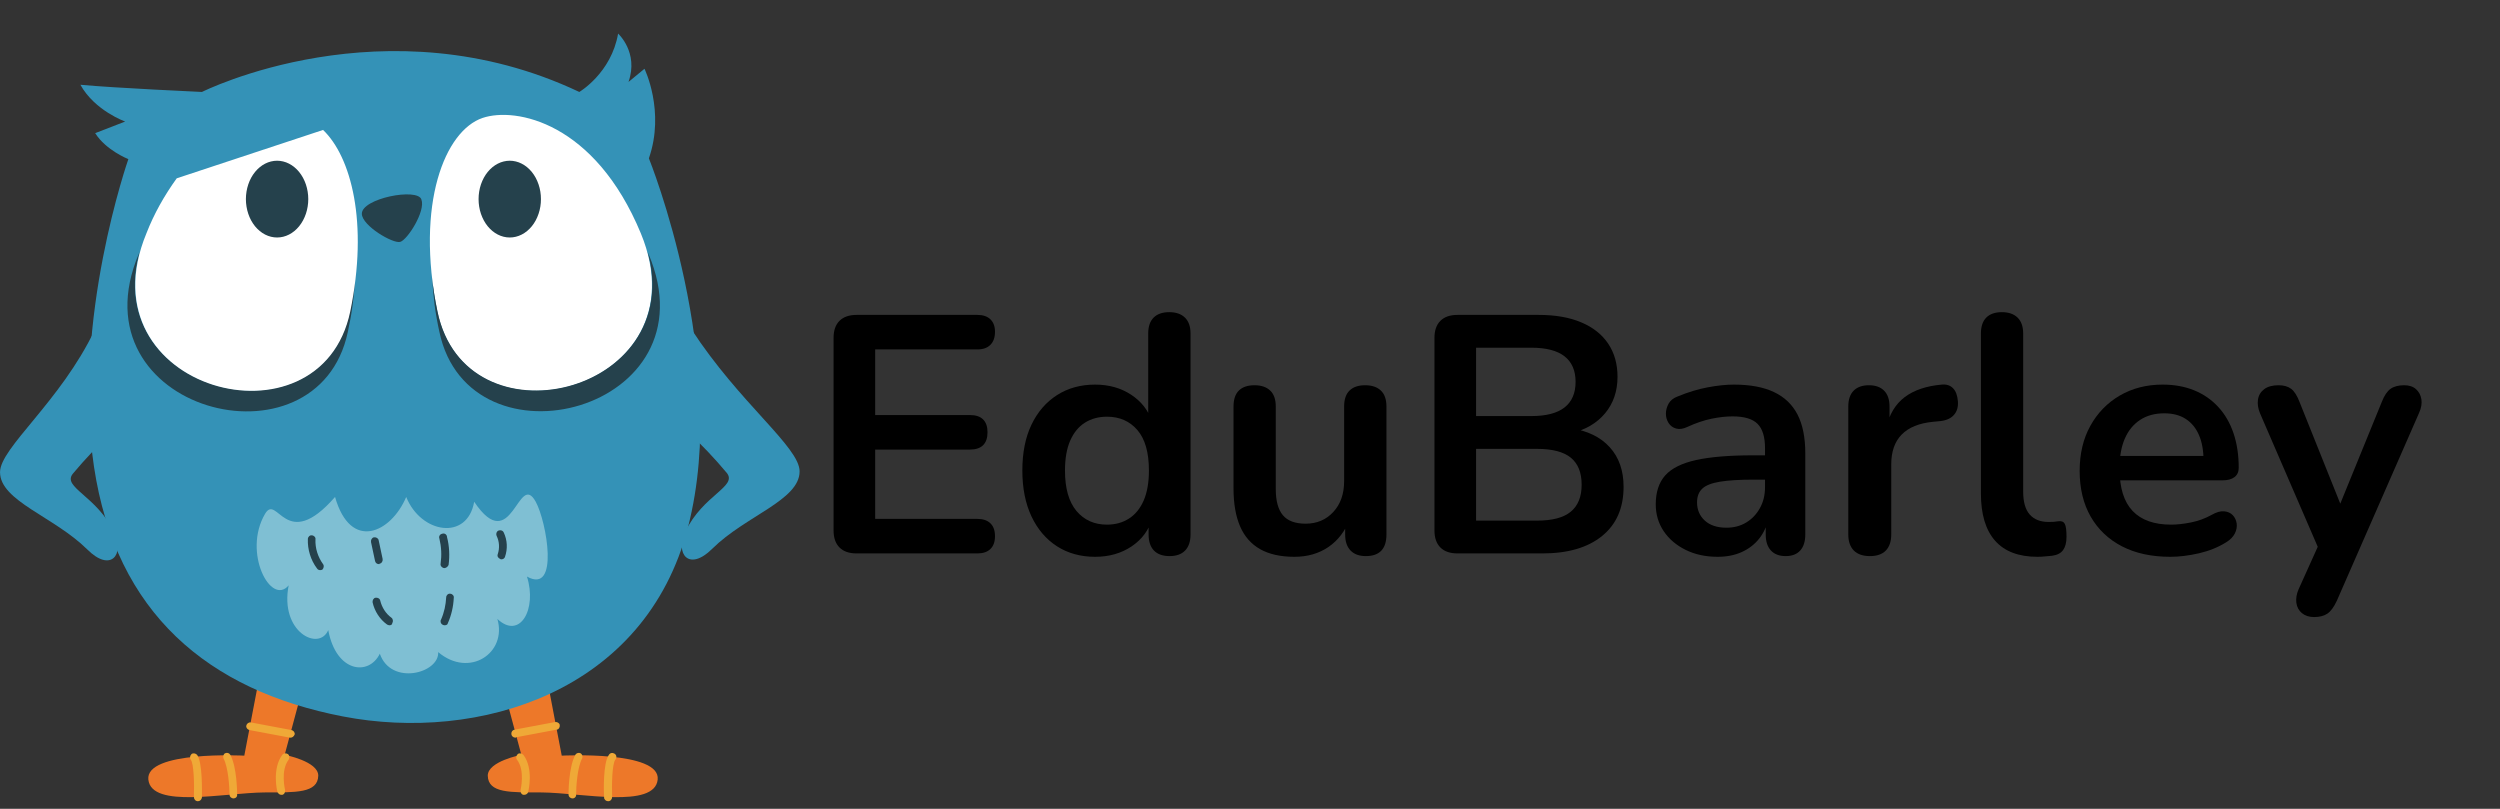 <svg xmlns="http://www.w3.org/2000/svg" xmlns:xlink="http://www.w3.org/1999/xlink" width="816" viewBox="0 0 612 198" height="264" preserveAspectRatio="xMidYMid meet"><rect x="0" y="0" width="612" height="198" fill="#333333" stroke="none"/><defs><g></g><clipPath id="b59090430f"><path d="M 166 80 L 195.75 80 L 195.75 137 L 166 137 Z M 166 80 " clip-rule="nonzero"></path></clipPath></defs><path fill="#ed7829" d="M 133.5 164.039 L 137.512 184.984 C 137.512 184.984 161.781 183.711 161 190.855 C 160.219 198 142.406 194.086 132.617 193.988 C 124.887 193.988 119.504 194.184 119.406 189.875 C 119.406 186.352 127.629 184.785 127.629 184.785 L 123.32 168.734 Z M 133.5 164.039 " fill-opacity="1" fill-rule="nonzero"></path><path fill="#efa937" d="M 148.863 196.141 C 148.375 196.141 147.887 195.75 147.887 195.258 C 147.789 193.891 147.594 186.746 149.059 184.785 C 149.355 184.297 149.941 184.199 150.43 184.492 C 150.918 184.785 151.02 185.375 150.723 185.863 C 150.723 185.863 150.723 185.863 150.625 185.961 C 149.844 187.039 149.746 192.031 149.844 195.16 C 149.844 195.652 149.453 196.141 148.863 196.141 Z M 148.863 196.141 " fill-opacity="1" fill-rule="nonzero"></path><path fill="#efa937" d="M 140.152 195.457 C 139.664 195.457 139.176 195.062 139.176 194.477 C 139.176 194.184 139.176 187.82 140.84 184.785 C 141.133 184.297 141.719 184.199 142.113 184.395 C 142.602 184.688 142.699 185.277 142.504 185.668 C 141.328 187.82 141.035 192.715 141.035 194.379 C 141.133 195.062 140.645 195.457 140.152 195.457 Z M 140.152 195.457 " fill-opacity="1" fill-rule="nonzero"></path><path fill="#efa937" d="M 128.312 194.574 C 128.215 194.574 128.117 194.574 128.117 194.574 C 127.629 194.477 127.332 193.891 127.43 193.398 C 127.43 193.398 128.605 188.605 126.551 185.961 C 126.258 185.57 126.355 184.984 126.746 184.59 C 127.137 184.297 127.727 184.395 128.117 184.785 C 130.66 188.113 129.391 193.594 129.289 193.891 C 129.191 194.281 128.801 194.574 128.312 194.574 Z M 128.312 194.574 " fill-opacity="1" fill-rule="nonzero"></path><path fill="#efa937" d="M 126.16 180.578 C 125.668 180.578 125.18 180.188 125.18 179.598 C 125.18 179.109 125.473 178.719 125.965 178.621 L 135.848 176.762 C 136.336 176.664 136.926 176.957 137.023 177.445 C 137.121 177.938 136.828 178.523 136.336 178.621 C 136.336 178.621 136.336 178.621 136.238 178.621 L 126.355 180.48 C 126.258 180.578 126.258 180.578 126.16 180.578 Z M 126.16 180.578 " fill-opacity="1" fill-rule="nonzero"></path><path fill="#ed7829" d="M 63.816 164.039 L 59.805 184.984 C 59.805 184.984 35.531 183.711 36.316 190.855 C 37.098 198 54.91 194.086 64.699 193.988 C 72.43 193.988 77.812 194.184 77.91 189.875 C 77.91 186.352 69.688 184.785 69.688 184.785 L 73.996 168.734 Z M 63.816 164.039 " fill-opacity="1" fill-rule="nonzero"></path><path fill="#efa937" d="M 48.453 196.141 C 47.863 196.141 47.473 195.652 47.473 195.16 C 47.57 191.934 47.473 186.941 46.691 185.961 C 46.395 185.57 46.492 184.984 46.887 184.59 C 47.277 184.297 47.863 184.395 48.254 184.785 C 49.625 186.746 49.43 193.793 49.43 195.258 C 49.332 195.75 48.941 196.141 48.453 196.141 Z M 48.453 196.141 " fill-opacity="1" fill-rule="nonzero"></path><path fill="#efa937" d="M 57.16 195.457 C 56.672 195.457 56.184 195.062 56.184 194.477 C 56.184 192.812 55.891 187.82 54.715 185.668 C 54.52 185.18 54.715 184.59 55.105 184.395 C 55.598 184.199 56.086 184.297 56.379 184.785 C 58.043 187.82 58.043 194.184 58.043 194.477 C 58.141 195.062 57.652 195.457 57.16 195.457 Z M 57.16 195.457 " fill-opacity="1" fill-rule="nonzero"></path><path fill="#efa937" d="M 68.906 194.574 C 68.418 194.574 68.121 194.281 67.926 193.891 C 67.828 193.695 66.559 188.211 69.102 184.785 C 69.395 184.395 69.984 184.297 70.473 184.59 C 70.863 184.887 70.961 185.473 70.668 185.961 C 68.613 188.605 69.785 193.398 69.785 193.398 C 69.883 193.891 69.59 194.477 69.102 194.574 C 69.102 194.574 69.004 194.574 68.906 194.574 Z M 68.906 194.574 " fill-opacity="1" fill-rule="nonzero"></path><path fill="#efa937" d="M 71.156 180.578 C 71.059 180.578 71.059 180.578 70.961 180.578 L 61.078 178.719 C 60.586 178.621 60.195 178.133 60.293 177.641 C 60.391 177.152 60.879 176.762 61.371 176.859 C 61.371 176.859 61.371 176.859 61.469 176.859 L 71.352 178.719 C 71.844 178.816 72.234 179.305 72.137 179.797 C 71.941 180.285 71.547 180.578 71.156 180.578 Z M 71.156 180.578 " fill-opacity="1" fill-rule="nonzero"></path><path fill="#3492b7" d="M 49.43 22.512 C 49.43 22.512 94.254 0 141.816 22.512 C 141.816 22.512 149.648 17.91 151.312 8.223 C 151.312 8.223 156.402 12.82 153.855 20.062 L 157.77 16.836 C 157.77 16.836 162.859 27.211 158.848 38.758 C 158.848 38.758 178.91 88.281 168.438 129 C 157.965 169.617 116.961 181.754 83.977 175.391 C 50.996 169.027 28.387 150.141 23.004 114.219 C 17.621 78.301 31.422 38.953 31.422 38.953 C 31.422 38.953 25.941 36.801 23.301 32.594 L 30.641 29.754 C 30.641 29.754 23.203 27.109 19.68 20.75 C 27.898 21.531 49.43 22.512 49.43 22.512 Z M 49.43 22.512 " fill-opacity="1" fill-rule="nonzero"></path><path fill="#25414c" d="M 85.641 76.145 C 78.789 109.621 24.57 96.699 34.164 61.66 C 34.066 61.855 34.066 61.953 33.969 62.148 C 17.719 100.613 77.812 116.176 85.152 81.234 C 86.129 76.832 86.719 72.426 86.914 67.926 C 86.621 70.566 86.23 73.309 85.641 76.145 Z M 85.641 76.145 " fill-opacity="1" fill-rule="nonzero"></path><path fill="#ffffff" d="M 118.133 28.871 C 126.258 26.133 145.637 29.949 156.891 57.16 C 172.746 95.625 114.219 111.086 107.074 76.246 C 101.691 49.816 108.934 32.004 118.133 28.871 Z M 118.133 28.871 " fill-opacity="1" fill-rule="nonzero"></path><path fill="#25414c" d="M 132.422 48.742 C 132.422 49.359 132.375 49.969 132.277 50.574 C 132.18 51.18 132.035 51.766 131.84 52.336 C 131.648 52.906 131.414 53.449 131.137 53.961 C 130.859 54.473 130.543 54.949 130.188 55.387 C 129.832 55.82 129.445 56.211 129.031 56.555 C 128.613 56.898 128.172 57.188 127.711 57.422 C 127.246 57.66 126.77 57.836 126.277 57.957 C 125.785 58.078 125.289 58.137 124.789 58.137 C 124.289 58.137 123.793 58.078 123.301 57.957 C 122.809 57.836 122.332 57.66 121.867 57.422 C 121.406 57.188 120.965 56.898 120.547 56.555 C 120.133 56.211 119.746 55.82 119.391 55.387 C 119.035 54.949 118.719 54.473 118.441 53.961 C 118.164 53.449 117.93 52.906 117.734 52.336 C 117.543 51.766 117.398 51.18 117.301 50.574 C 117.203 49.969 117.156 49.359 117.156 48.742 C 117.156 48.125 117.203 47.512 117.301 46.91 C 117.398 46.305 117.543 45.715 117.734 45.145 C 117.93 44.574 118.164 44.035 118.441 43.52 C 118.719 43.008 119.035 42.535 119.391 42.098 C 119.746 41.66 120.133 41.273 120.547 40.93 C 120.965 40.586 121.406 40.297 121.867 40.062 C 122.332 39.824 122.809 39.645 123.301 39.527 C 123.793 39.406 124.289 39.344 124.789 39.344 C 125.289 39.344 125.785 39.406 126.277 39.527 C 126.77 39.645 127.246 39.824 127.711 40.062 C 128.172 40.297 128.613 40.586 129.031 40.93 C 129.445 41.273 129.832 41.66 130.188 42.098 C 130.543 42.535 130.859 43.008 131.137 43.52 C 131.414 44.035 131.648 44.574 131.84 45.145 C 132.035 45.715 132.18 46.305 132.277 46.91 C 132.375 47.512 132.422 48.125 132.422 48.742 Z M 132.422 48.742 " fill-opacity="1" fill-rule="nonzero"></path><path fill="#25414c" d="M 107.074 76.145 C 113.926 109.621 168.145 96.699 158.555 61.66 L 158.75 62.148 C 175.094 100.613 114.902 116.078 107.562 81.234 C 106.586 76.832 106 72.426 105.801 67.926 C 106 70.566 106.488 73.309 107.074 76.145 Z M 107.074 76.145 " fill-opacity="1" fill-rule="nonzero"></path><path fill="#7fbfd3" d="M 64.895 125.77 C 59.316 135.262 66.359 148.477 70.668 143.289 C 68.418 154.738 78.105 159.535 80.355 154.25 C 82.312 164.723 90.34 165.504 92.98 160.023 C 95.723 167.953 107.562 164.82 107.27 159.633 C 114.902 166.094 124.203 159.828 121.754 151.508 C 127.234 156.695 131.543 149.16 128.996 141.137 C 137.023 145.637 133.793 127.629 131.148 122.832 C 126.844 115.004 125.375 136.633 116.078 122.832 C 114.414 132.426 103.062 130.664 99.441 121.656 C 95.723 130.465 85.836 135.066 82.02 121.656 C 69.883 135.555 67.926 120.68 64.895 125.77 Z M 64.895 125.77 " fill-opacity="1" fill-rule="nonzero"></path><path fill="#25414c" d="M 88.578 52.363 C 88.676 55.301 96.211 59.703 97.973 59.215 C 99.734 58.727 104.238 51.676 103.16 48.84 C 102.277 45.902 88.48 48.547 88.578 52.363 Z M 88.578 52.363 " fill-opacity="1" fill-rule="nonzero"></path><path fill="#25414c" d="M 78.398 139.57 C 78.105 139.57 77.812 139.473 77.617 139.176 C 76.051 137.121 75.266 134.48 75.363 131.934 C 75.363 131.445 75.855 130.957 76.344 131.055 C 76.832 131.055 77.324 131.543 77.227 132.031 C 77.125 134.188 77.812 136.34 79.086 138.102 C 79.379 138.492 79.281 139.078 78.887 139.473 C 78.789 139.473 78.594 139.57 78.398 139.57 Z M 78.398 139.57 " fill-opacity="1" fill-rule="nonzero"></path><path fill="#25414c" d="M 92.785 138.102 C 92.297 138.102 91.906 137.809 91.809 137.316 L 90.828 132.719 C 90.73 132.227 91.023 131.641 91.512 131.543 C 92.004 131.445 92.59 131.738 92.688 132.227 L 93.668 136.828 C 93.766 137.316 93.473 137.906 92.883 138.004 C 92.883 138.102 92.883 138.102 92.785 138.102 Z M 92.785 138.102 " fill-opacity="1" fill-rule="nonzero"></path><path fill="#25414c" d="M 108.738 139.078 C 108.152 138.98 107.758 138.492 107.859 138.004 C 108.152 135.949 108.055 133.891 107.562 131.836 C 107.367 131.348 107.66 130.762 108.25 130.664 C 108.738 130.465 109.324 130.762 109.422 131.348 C 109.422 131.348 109.422 131.348 109.422 131.445 C 110.012 133.695 110.109 136.047 109.816 138.297 C 109.621 138.785 109.129 139.078 108.738 139.078 Z M 108.738 139.078 " fill-opacity="1" fill-rule="nonzero"></path><path fill="#25414c" d="M 122.734 136.926 C 122.637 136.926 122.539 136.926 122.441 136.828 C 121.949 136.633 121.656 136.145 121.852 135.652 C 122.344 134.188 122.246 132.523 121.559 131.152 C 121.363 130.664 121.559 130.074 122.047 129.879 C 122.539 129.684 123.125 129.879 123.32 130.367 C 124.203 132.227 124.301 134.383 123.613 136.34 C 123.516 136.633 123.223 136.926 122.734 136.926 Z M 122.734 136.926 " fill-opacity="1" fill-rule="nonzero"></path><path fill="#25414c" d="M 95.332 153.074 C 95.133 153.074 94.938 152.977 94.742 152.879 C 92.98 151.609 91.711 149.648 91.219 147.496 C 91.121 147.008 91.414 146.422 91.906 146.324 C 92.395 146.223 92.98 146.52 93.078 147.008 C 93.473 148.672 94.449 150.238 95.82 151.215 C 96.211 151.508 96.309 152.098 96.016 152.586 C 96.016 152.879 95.723 153.074 95.332 153.074 Z M 95.332 153.074 " fill-opacity="1" fill-rule="nonzero"></path><path fill="#25414c" d="M 108.836 153.074 C 108.348 153.074 107.859 152.684 107.859 152.098 C 107.859 152 107.859 151.805 107.957 151.707 C 108.738 149.945 109.129 148.086 109.227 146.223 C 109.227 145.734 109.719 145.246 110.207 145.344 C 110.695 145.344 111.184 145.832 111.086 146.324 C 110.988 148.477 110.5 150.629 109.621 152.586 C 109.621 152.879 109.227 153.074 108.836 153.074 Z M 108.836 153.074 " fill-opacity="1" fill-rule="nonzero"></path><path fill="#ffffff" d="M 43.266 43.652 C 40.23 47.859 37.688 52.363 35.828 57.16 C 19.973 95.625 78.496 111.086 85.738 76.246 C 90.242 54.418 85.934 38.367 79.086 31.809 Z M 43.266 43.652 " fill-opacity="1" fill-rule="nonzero"></path><path fill="#3492b7" d="M 23.203 80.746 C 14.785 98.363 0.008 109.621 0.008 115.59 C 0.008 122.637 13.219 126.453 21.34 134.48 C 27.117 140.254 30.543 135.75 27.996 130.367 C 23.691 121.363 15.176 119.309 17.82 115.98 C 20.852 112.359 24.082 108.934 27.605 105.703 Z M 23.203 80.746 " fill-opacity="1" fill-rule="nonzero"></path><g clip-path="url(#b59090430f)"><path fill="#3492b7" d="M 169.223 80.551 C 181.062 98.754 195.742 109.422 195.742 115.395 C 195.742 122.441 182.531 126.258 174.41 134.285 C 168.633 140.059 165.207 135.555 167.754 130.172 C 172.059 121.168 180.574 119.113 177.93 115.785 C 174.898 112.164 171.668 108.738 168.145 105.508 Z M 169.223 80.551 " fill-opacity="1" fill-rule="nonzero"></path></g><path fill="#25414c" d="M 75.465 48.742 C 75.465 49.359 75.414 49.969 75.316 50.574 C 75.219 51.18 75.074 51.766 74.883 52.336 C 74.691 52.906 74.453 53.449 74.176 53.961 C 73.898 54.473 73.582 54.949 73.227 55.387 C 72.871 55.82 72.488 56.211 72.07 56.555 C 71.652 56.898 71.215 57.188 70.75 57.422 C 70.289 57.66 69.809 57.836 69.32 57.957 C 68.828 58.078 68.332 58.137 67.828 58.137 C 67.328 58.137 66.832 58.078 66.34 57.957 C 65.848 57.836 65.371 57.66 64.906 57.422 C 64.445 57.188 64.004 56.898 63.59 56.555 C 63.172 56.211 62.785 55.82 62.43 55.387 C 62.078 54.949 61.762 54.473 61.48 53.961 C 61.203 53.449 60.969 52.906 60.777 52.336 C 60.586 51.766 60.441 51.18 60.344 50.574 C 60.246 49.969 60.195 49.359 60.195 48.742 C 60.195 48.125 60.246 47.512 60.344 46.91 C 60.441 46.305 60.586 45.715 60.777 45.145 C 60.969 44.574 61.203 44.035 61.48 43.52 C 61.762 43.008 62.078 42.535 62.43 42.098 C 62.785 41.66 63.172 41.273 63.59 40.93 C 64.004 40.586 64.445 40.297 64.906 40.062 C 65.371 39.824 65.848 39.645 66.34 39.527 C 66.832 39.406 67.328 39.344 67.828 39.344 C 68.332 39.344 68.828 39.406 69.32 39.527 C 69.809 39.645 70.289 39.824 70.75 40.062 C 71.215 40.297 71.652 40.586 72.07 40.93 C 72.488 41.273 72.871 41.66 73.227 42.098 C 73.582 42.535 73.898 43.008 74.176 43.52 C 74.453 44.035 74.691 44.574 74.883 45.145 C 75.074 45.715 75.219 46.305 75.316 46.91 C 75.414 47.512 75.465 48.125 75.465 48.742 Z M 75.465 48.742 " fill-opacity="1" fill-rule="nonzero"></path><g fill="#000000" fill-opacity="1"><g transform="translate(197.683, 135.478)"><g><path d="M 12.016 0 C 10.191 0 8.797 -0.484 7.828 -1.453 C 6.859 -2.422 6.375 -3.812 6.375 -5.625 L 6.375 -52.766 C 6.375 -54.586 6.859 -55.977 7.828 -56.938 C 8.797 -57.906 10.191 -58.391 12.016 -58.391 L 41.578 -58.391 C 42.961 -58.391 44.023 -58.031 44.766 -57.312 C 45.516 -56.594 45.891 -55.57 45.891 -54.25 C 45.891 -52.875 45.516 -51.812 44.766 -51.062 C 44.023 -50.312 42.961 -49.938 41.578 -49.938 L 16.562 -49.938 L 16.562 -33.875 L 39.75 -33.875 C 41.188 -33.875 42.266 -33.516 42.984 -32.797 C 43.703 -32.078 44.062 -31.031 44.062 -29.656 C 44.062 -28.27 43.703 -27.219 42.984 -26.5 C 42.266 -25.781 41.188 -25.422 39.75 -25.422 L 16.562 -25.422 L 16.562 -8.453 L 41.578 -8.453 C 42.961 -8.453 44.023 -8.094 44.766 -7.375 C 45.516 -6.656 45.891 -5.602 45.891 -4.219 C 45.891 -2.844 45.516 -1.797 44.766 -1.078 C 44.023 -0.359 42.961 0 41.578 0 Z M 12.016 0 "></path></g></g></g><g fill="#000000" fill-opacity="1"><g transform="translate(247.13, 135.478)"><g><path d="M 20.953 0.828 C 17.422 0.828 14.316 -0.023 11.641 -1.734 C 8.961 -3.453 6.875 -5.895 5.375 -9.062 C 3.883 -12.238 3.141 -15.984 3.141 -20.297 C 3.141 -24.66 3.883 -28.398 5.375 -31.516 C 6.875 -34.641 8.961 -37.055 11.641 -38.766 C 14.316 -40.473 17.422 -41.328 20.953 -41.328 C 24.328 -41.328 27.27 -40.5 29.781 -38.844 C 32.289 -37.188 33.988 -35.004 34.875 -32.297 L 33.953 -32.297 L 33.953 -53.844 C 33.953 -55.551 34.395 -56.848 35.281 -57.734 C 36.164 -58.617 37.438 -59.062 39.094 -59.062 C 40.75 -59.062 42.031 -58.617 42.938 -57.734 C 43.852 -56.848 44.312 -55.551 44.312 -53.844 L 44.312 -4.641 C 44.312 -2.93 43.867 -1.617 42.984 -0.703 C 42.098 0.203 40.828 0.656 39.172 0.656 C 37.516 0.656 36.242 0.203 35.359 -0.703 C 34.484 -1.617 34.047 -2.93 34.047 -4.641 L 34.047 -11.094 L 34.953 -8.609 C 34.129 -5.742 32.445 -3.453 29.906 -1.734 C 27.363 -0.023 24.379 0.828 20.953 0.828 Z M 23.859 -7.047 C 25.898 -7.047 27.691 -7.539 29.234 -8.531 C 30.785 -9.52 31.988 -10.992 32.844 -12.953 C 33.695 -14.922 34.125 -17.367 34.125 -20.297 C 34.125 -24.711 33.188 -28.008 31.312 -30.188 C 29.438 -32.375 26.953 -33.469 23.859 -33.469 C 21.816 -33.469 20.02 -32.984 18.469 -32.016 C 16.926 -31.047 15.723 -29.582 14.859 -27.625 C 14.004 -25.664 13.578 -23.223 13.578 -20.297 C 13.578 -15.93 14.516 -12.629 16.391 -10.391 C 18.273 -8.16 20.766 -7.047 23.859 -7.047 Z M 23.859 -7.047 "></path></g></g></g><g fill="#000000" fill-opacity="1"><g transform="translate(296.825, 135.478)"><g><path d="M 20.047 0.828 C 16.672 0.828 13.879 0.207 11.672 -1.031 C 9.461 -2.281 7.82 -4.145 6.75 -6.625 C 5.676 -9.113 5.141 -12.207 5.141 -15.906 L 5.141 -35.953 C 5.141 -37.711 5.578 -39.02 6.453 -39.875 C 7.336 -40.738 8.609 -41.172 10.266 -41.172 C 11.922 -41.172 13.203 -40.738 14.109 -39.875 C 15.023 -39.02 15.484 -37.711 15.484 -35.953 L 15.484 -15.734 C 15.484 -12.867 16.062 -10.742 17.219 -9.359 C 18.383 -7.973 20.238 -7.281 22.781 -7.281 C 25.539 -7.281 27.801 -8.234 29.562 -10.141 C 31.332 -12.047 32.219 -14.57 32.219 -17.719 L 32.219 -35.953 C 32.219 -37.711 32.66 -39.02 33.547 -39.875 C 34.43 -40.738 35.703 -41.172 37.359 -41.172 C 39.016 -41.172 40.297 -40.738 41.203 -39.875 C 42.117 -39.02 42.578 -37.711 42.578 -35.953 L 42.578 -4.641 C 42.578 -1.109 40.891 0.656 37.516 0.656 C 35.922 0.656 34.68 0.203 33.797 -0.703 C 32.91 -1.617 32.469 -2.93 32.469 -4.641 L 32.469 -10.938 L 33.625 -8.453 C 32.469 -5.461 30.711 -3.164 28.359 -1.562 C 26.016 0.031 23.242 0.828 20.047 0.828 Z M 20.047 0.828 "></path></g></g></g><g fill="#000000" fill-opacity="1"><g transform="translate(344.781, 135.478)"><g><path d="M 12.016 0 C 10.191 0 8.797 -0.484 7.828 -1.453 C 6.859 -2.422 6.375 -3.812 6.375 -5.625 L 6.375 -52.766 C 6.375 -54.586 6.859 -55.977 7.828 -56.938 C 8.797 -57.906 10.191 -58.391 12.016 -58.391 L 31.891 -58.391 C 35.973 -58.391 39.445 -57.781 42.312 -56.562 C 45.188 -55.352 47.383 -53.613 48.906 -51.344 C 50.426 -49.082 51.188 -46.379 51.188 -43.234 C 51.188 -39.703 50.164 -36.719 48.125 -34.281 C 46.082 -31.852 43.289 -30.227 39.75 -29.406 L 39.75 -30.641 C 43.844 -30.035 47.02 -28.488 49.281 -26 C 51.539 -23.52 52.672 -20.289 52.672 -16.312 C 52.672 -11.125 50.914 -7.109 47.406 -4.266 C 43.906 -1.422 39.035 0 32.797 0 Z M 16.562 -8.031 L 31.469 -8.031 C 35.227 -8.031 37.988 -8.758 39.75 -10.219 C 41.52 -11.688 42.406 -13.883 42.406 -16.812 C 42.406 -19.789 41.52 -22 39.75 -23.438 C 37.988 -24.875 35.227 -25.594 31.469 -25.594 L 16.562 -25.594 Z M 16.562 -33.625 L 30.062 -33.625 C 33.707 -33.625 36.426 -34.328 38.219 -35.734 C 40.02 -37.148 40.922 -39.238 40.922 -42 C 40.922 -44.758 40.02 -46.844 38.219 -48.25 C 36.426 -49.656 33.707 -50.359 30.062 -50.359 L 16.562 -50.359 Z M 16.562 -33.625 "></path></g></g></g><g fill="#000000" fill-opacity="1"><g transform="translate(401.765, 135.478)"><g><path d="M 18.719 0.828 C 15.789 0.828 13.18 0.266 10.891 -0.859 C 8.598 -1.992 6.801 -3.523 5.5 -5.453 C 4.207 -7.391 3.562 -9.578 3.562 -12.016 C 3.562 -14.992 4.332 -17.352 5.875 -19.094 C 7.426 -20.832 9.941 -22.086 13.422 -22.859 C 16.898 -23.629 21.566 -24.016 27.422 -24.016 L 31.562 -24.016 L 31.562 -18.062 L 27.5 -18.062 C 24.07 -18.062 21.336 -17.895 19.297 -17.562 C 17.254 -17.227 15.805 -16.66 14.953 -15.859 C 14.098 -15.055 13.672 -13.938 13.672 -12.5 C 13.672 -10.688 14.305 -9.195 15.578 -8.031 C 16.848 -6.875 18.613 -6.297 20.875 -6.297 C 22.695 -6.297 24.312 -6.723 25.719 -7.578 C 27.125 -8.43 28.238 -9.602 29.062 -11.094 C 29.895 -12.582 30.312 -14.297 30.312 -16.234 L 30.312 -25.766 C 30.312 -28.523 29.703 -30.508 28.484 -31.719 C 27.273 -32.938 25.234 -33.547 22.359 -33.547 C 20.766 -33.547 19.039 -33.352 17.188 -32.969 C 15.332 -32.582 13.383 -31.922 11.344 -30.984 C 10.301 -30.484 9.379 -30.344 8.578 -30.562 C 7.773 -30.781 7.148 -31.234 6.703 -31.922 C 6.266 -32.617 6.047 -33.379 6.047 -34.203 C 6.047 -35.035 6.266 -35.852 6.703 -36.656 C 7.148 -37.457 7.898 -38.051 8.953 -38.438 C 11.484 -39.477 13.922 -40.219 16.266 -40.656 C 18.617 -41.102 20.758 -41.328 22.688 -41.328 C 26.664 -41.328 29.938 -40.719 32.5 -39.5 C 35.07 -38.289 36.992 -36.457 38.266 -34 C 39.535 -31.539 40.172 -28.379 40.172 -24.516 L 40.172 -4.641 C 40.172 -2.93 39.754 -1.617 38.922 -0.703 C 38.098 0.203 36.914 0.656 35.375 0.656 C 33.82 0.656 32.617 0.203 31.766 -0.703 C 30.91 -1.617 30.484 -2.93 30.484 -4.641 L 30.484 -8.609 L 31.141 -8.609 C 30.754 -6.68 29.992 -5.008 28.859 -3.594 C 27.734 -2.188 26.312 -1.098 24.594 -0.328 C 22.883 0.441 20.926 0.828 18.719 0.828 Z M 18.719 0.828 "></path></g></g></g><g fill="#000000" fill-opacity="1"><g transform="translate(447.071, 135.478)"><g><path d="M 10.688 0.656 C 8.969 0.656 7.656 0.203 6.75 -0.703 C 5.844 -1.617 5.391 -2.93 5.391 -4.641 L 5.391 -35.953 C 5.391 -37.66 5.828 -38.957 6.703 -39.844 C 7.586 -40.727 8.832 -41.172 10.438 -41.172 C 12.039 -41.172 13.281 -40.727 14.156 -39.844 C 15.039 -38.957 15.484 -37.66 15.484 -35.953 L 15.484 -30.734 L 14.656 -30.734 C 15.426 -34.047 16.941 -36.555 19.203 -38.266 C 21.473 -39.973 24.488 -40.992 28.25 -41.328 C 29.406 -41.441 30.328 -41.148 31.016 -40.453 C 31.703 -39.766 32.102 -38.703 32.219 -37.266 C 32.332 -35.891 32.016 -34.773 31.266 -33.922 C 30.523 -33.066 29.406 -32.555 27.906 -32.391 L 26.094 -32.219 C 22.719 -31.883 20.176 -30.848 18.469 -29.109 C 16.758 -27.367 15.906 -24.926 15.906 -21.781 L 15.906 -4.641 C 15.906 -2.93 15.461 -1.617 14.578 -0.703 C 13.691 0.203 12.395 0.656 10.688 0.656 Z M 10.688 0.656 "></path></g></g></g><g fill="#000000" fill-opacity="1"><g transform="translate(479.538, 135.478)"><g><path d="M 19.219 0.828 C 14.633 0.828 11.18 -0.484 8.859 -3.109 C 6.547 -5.734 5.391 -9.582 5.391 -14.656 L 5.391 -53.844 C 5.391 -55.551 5.828 -56.848 6.703 -57.734 C 7.586 -58.617 8.859 -59.062 10.516 -59.062 C 12.172 -59.062 13.453 -58.617 14.359 -57.734 C 15.273 -56.848 15.734 -55.551 15.734 -53.844 L 15.734 -15.156 C 15.734 -12.613 16.27 -10.734 17.344 -9.516 C 18.426 -8.305 19.961 -7.703 21.953 -7.703 C 22.391 -7.703 22.801 -7.711 23.188 -7.734 C 23.57 -7.766 23.957 -7.812 24.344 -7.875 C 25.125 -7.977 25.648 -7.766 25.922 -7.234 C 26.203 -6.711 26.344 -5.656 26.344 -4.062 C 26.344 -2.676 26.066 -1.598 25.516 -0.828 C 24.961 -0.055 24.051 0.41 22.781 0.578 C 22.227 0.629 21.645 0.68 21.031 0.734 C 20.426 0.797 19.82 0.828 19.219 0.828 Z M 19.219 0.828 "></path></g></g></g><g fill="#000000" fill-opacity="1"><g transform="translate(505.96, 135.478)"><g><path d="M 25.344 0.828 C 20.758 0.828 16.812 -0.023 13.5 -1.734 C 10.188 -3.453 7.629 -5.883 5.828 -9.031 C 4.035 -12.176 3.141 -15.898 3.141 -20.203 C 3.141 -24.398 4.008 -28.07 5.75 -31.219 C 7.488 -34.375 9.891 -36.848 12.953 -38.641 C 16.023 -40.43 19.52 -41.328 23.438 -41.328 C 26.312 -41.328 28.895 -40.859 31.188 -39.922 C 33.477 -38.984 35.438 -37.629 37.062 -35.859 C 38.695 -34.098 39.941 -31.957 40.797 -29.438 C 41.648 -26.926 42.078 -24.098 42.078 -20.953 C 42.078 -19.961 41.727 -19.203 41.031 -18.672 C 40.344 -18.148 39.363 -17.891 38.094 -17.891 L 11.516 -17.891 L 11.516 -23.859 L 34.781 -23.859 L 33.469 -22.609 C 33.469 -25.148 33.094 -27.273 32.344 -28.984 C 31.594 -30.703 30.516 -32.016 29.109 -32.922 C 27.703 -33.836 25.953 -34.297 23.859 -34.297 C 21.535 -34.297 19.555 -33.754 17.922 -32.672 C 16.297 -31.598 15.055 -30.082 14.203 -28.125 C 13.348 -26.164 12.922 -23.832 12.922 -21.125 L 12.922 -20.547 C 12.922 -16.016 13.984 -12.629 16.109 -10.391 C 18.234 -8.16 21.367 -7.047 25.516 -7.047 C 26.953 -7.047 28.566 -7.223 30.359 -7.578 C 32.148 -7.93 33.848 -8.551 35.453 -9.438 C 36.609 -10.102 37.629 -10.395 38.516 -10.312 C 39.398 -10.227 40.102 -9.91 40.625 -9.359 C 41.145 -8.805 41.461 -8.129 41.578 -7.328 C 41.691 -6.523 41.539 -5.707 41.125 -4.875 C 40.707 -4.051 40.004 -3.336 39.016 -2.734 C 37.078 -1.516 34.852 -0.613 32.344 -0.031 C 29.832 0.539 27.5 0.828 25.344 0.828 Z M 25.344 0.828 "></path></g></g></g><g fill="#000000" fill-opacity="1"><g transform="translate(550.851, 135.478)"><g><path d="M 15.656 15.578 C 14.438 15.578 13.441 15.258 12.672 14.625 C 11.898 13.988 11.441 13.145 11.297 12.094 C 11.16 11.039 11.344 9.938 11.844 8.781 L 17.484 -3.734 L 17.484 0.578 L 2.406 -34.297 C 1.906 -35.504 1.738 -36.633 1.906 -37.688 C 2.07 -38.738 2.582 -39.582 3.438 -40.219 C 4.289 -40.852 5.461 -41.172 6.953 -41.172 C 8.223 -41.172 9.242 -40.879 10.016 -40.297 C 10.797 -39.711 11.488 -38.625 12.094 -37.031 L 23.281 -9.109 L 20.797 -9.109 L 32.219 -37.109 C 32.82 -38.648 33.535 -39.711 34.359 -40.297 C 35.191 -40.879 36.301 -41.172 37.688 -41.172 C 38.906 -41.172 39.867 -40.852 40.578 -40.219 C 41.297 -39.582 41.738 -38.754 41.906 -37.734 C 42.07 -36.711 41.879 -35.594 41.328 -34.375 L 21.203 11.594 C 20.484 13.145 19.707 14.195 18.875 14.75 C 18.051 15.301 16.977 15.578 15.656 15.578 Z M 15.656 15.578 "></path></g></g></g></svg>